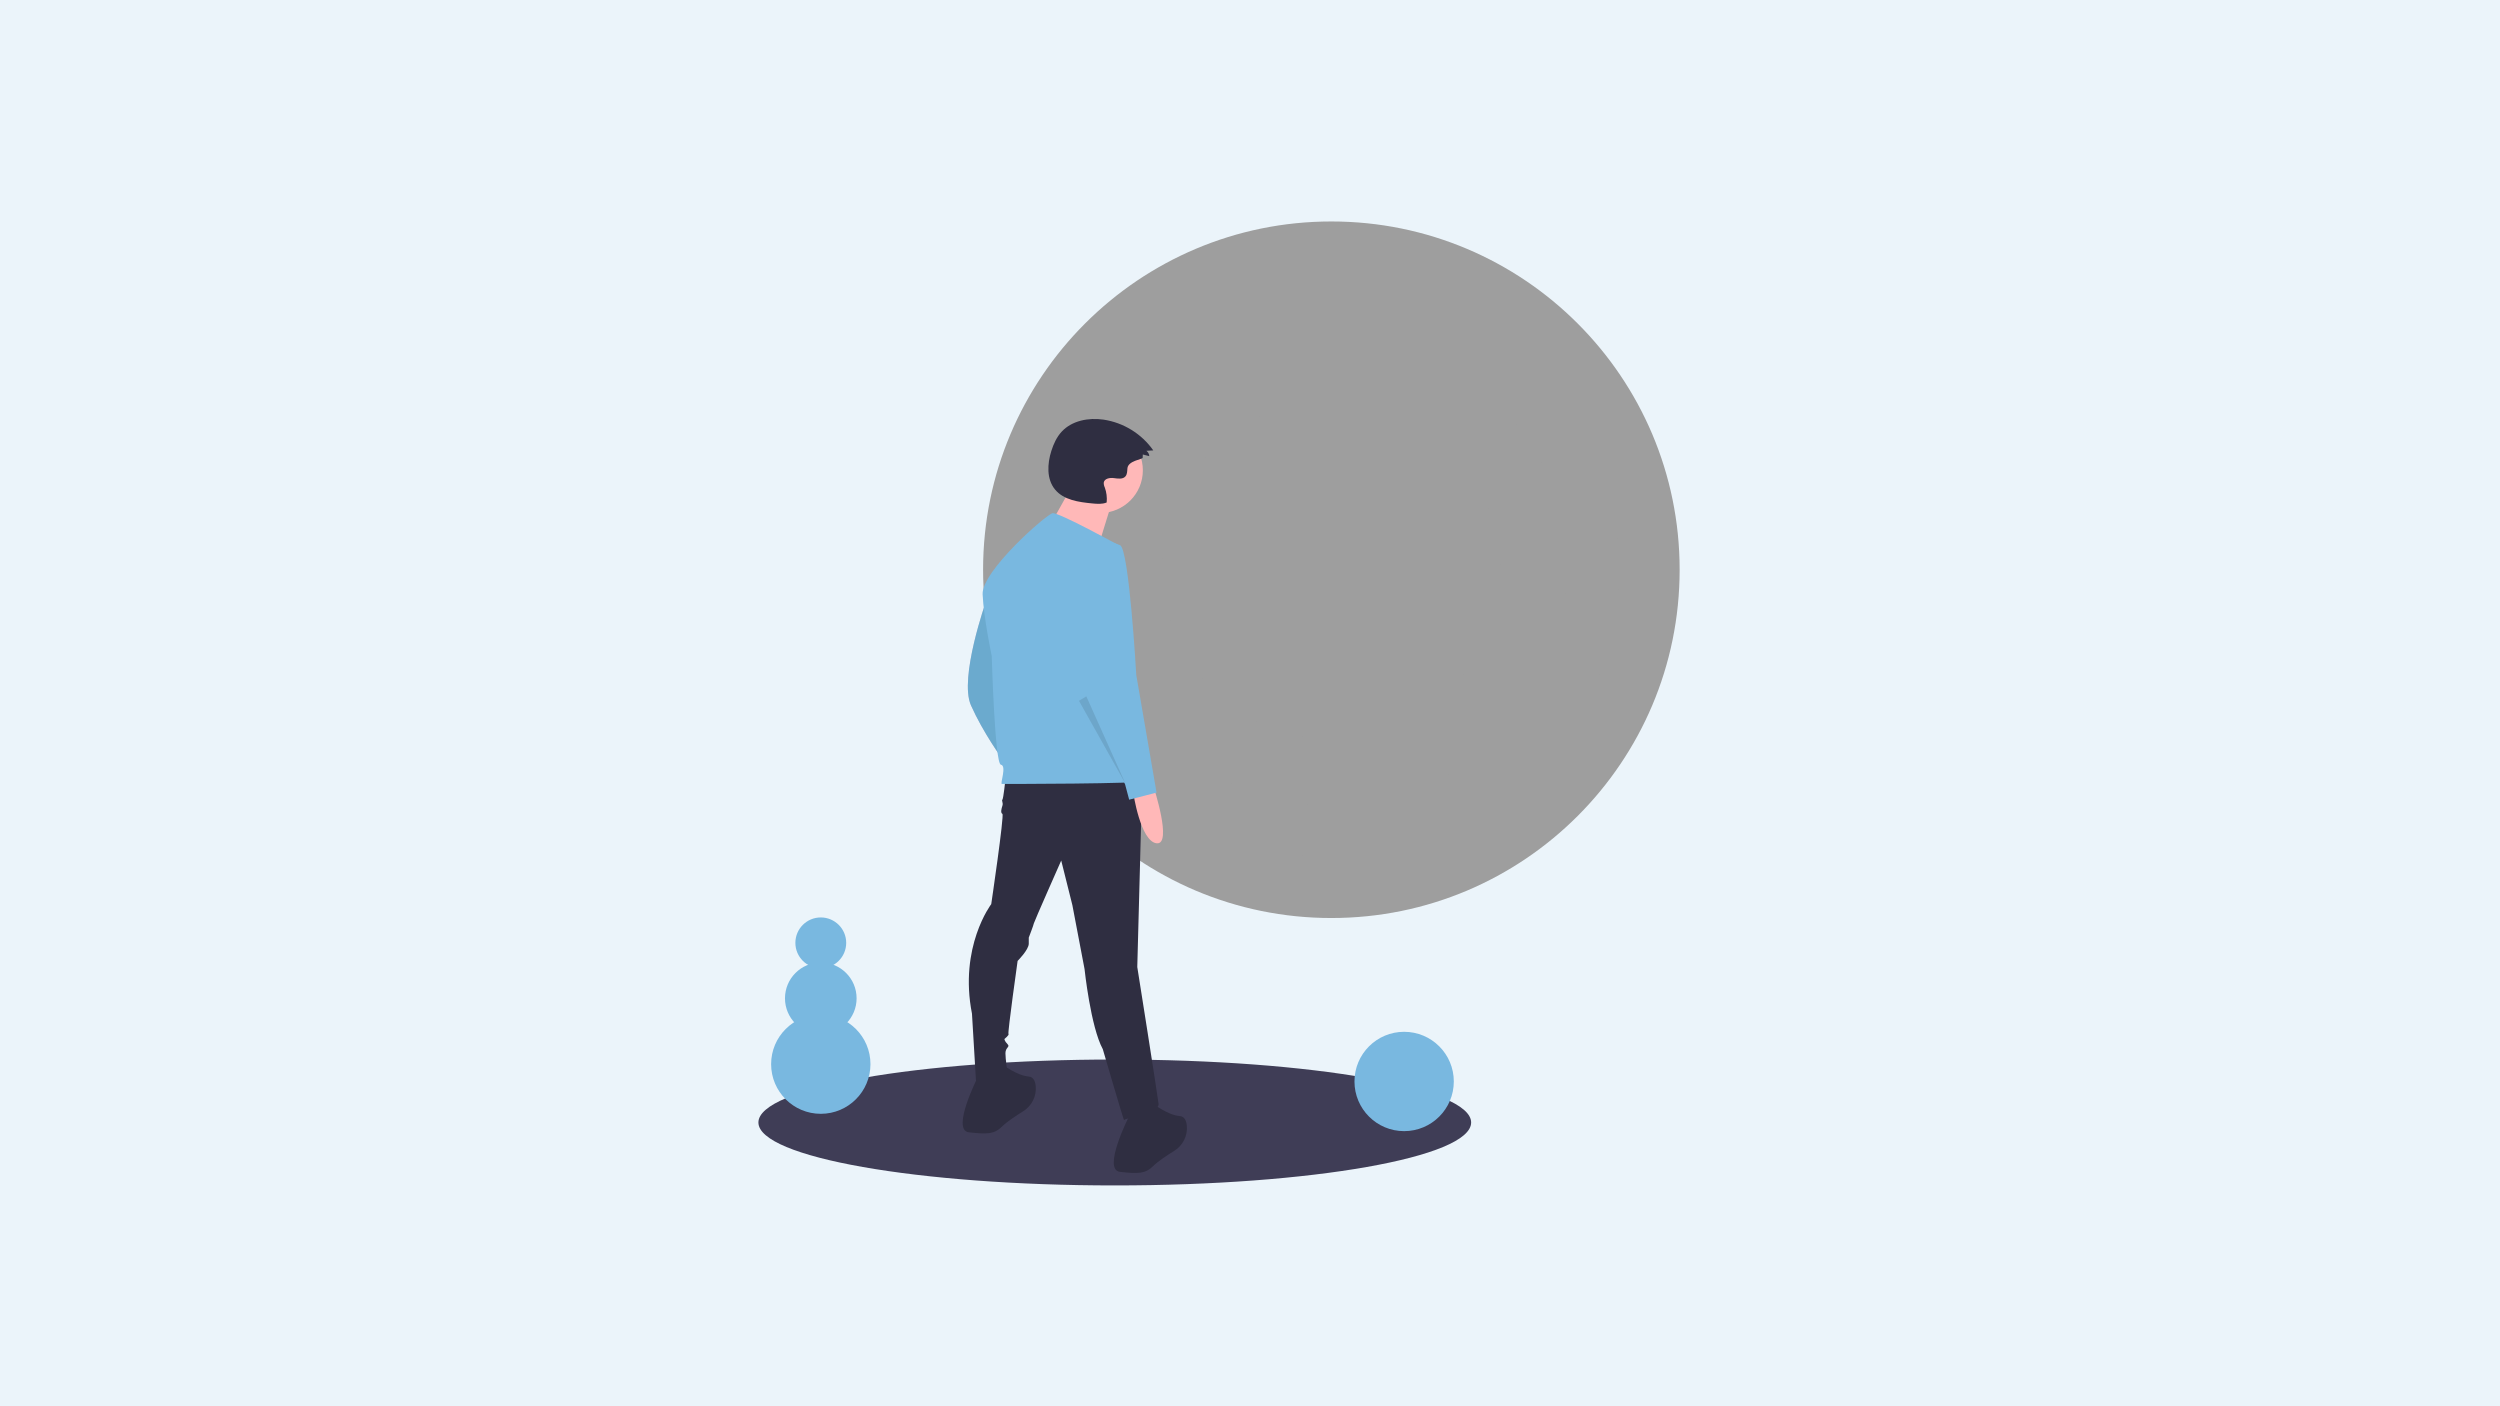 <?xml version="1.0" encoding="utf-8"?>
<!-- Generator: Adobe Illustrator 16.0.0, SVG Export Plug-In . SVG Version: 6.00 Build 0)  -->
<!DOCTYPE svg PUBLIC "-//W3C//DTD SVG 1.1//EN" "http://www.w3.org/Graphics/SVG/1.1/DTD/svg11.dtd">
<svg version="1.1" id="Layer_1" xmlns:x="http://ns.adobe.com/Extensibility/1.0/" xmlns:i="http://ns.adobe.com/AdobeIllustrator/10.0/" xmlns:graph="http://ns.adobe.com/Graphs/1.0/"
	 xmlns="http://www.w3.org/2000/svg" xmlns:xlink="http://www.w3.org/1999/xlink" x="0px" y="0px" width="1920px" height="1080px"
	 viewBox="0 0 1920 1080" enable-background="new 0 0 1920 1080" xml:space="preserve">
<g id="Layer_1_1_">
	<title>tips-to-know-before-app-development</title>
	<desc>Created with Sketch.</desc>
	<rect id="Rectangle" opacity="0.15" fill="#79B8E0" enable-background="new    " width="1920" height="1080"/>
</g>
<g>
	<ellipse fill="#3F3D56" cx="856.147" cy="862.064" rx="273.687" ry="48.35"/>
	<circle fill="#9E9E9E" cx="1022.488" cy="437.562" r="267.476"/>
	<circle fill="#9E9E9E" cx="1022.488" cy="437.562" r="220.81"/>
	<circle fill="#9E9E9E" cx="1022.488" cy="437.562" r="180.973"/>
	<circle fill="#9E9E9E" cx="1022.488" cy="437.562" r="129.754"/>
	<path fill="#D0CDE1" d="M757.38,461.5c0,0-21.029,59.193-11.683,80.221c9.346,21.029,24.145,41.28,24.145,41.28
		S764.39,465.394,757.38,461.5z"/>
	<path fill="#6BAACE" d="M757.38,461.5c0,0-21.029,59.193-11.683,80.221c9.346,21.029,24.145,41.28,24.145,41.28
		S764.39,465.394,757.38,461.5z"/>
	<path fill="#2F2E41" d="M772.178,598.578c0,0-1.558,14.798-2.336,15.577c-0.779,0.778,0.779,2.336,0,4.673
		c-0.779,2.336-1.558,5.452,0,6.229c1.558,0.78-8.567,69.318-8.567,69.318s-24.923,32.712-14.798,84.116l3.116,52.184
		c0,0,24.144,1.558,24.144-7.01c0,0-1.558-10.125-1.558-14.799c0-4.673,3.895-4.673,1.558-7.01
		c-2.336-2.336-2.336-3.894-2.336-3.894s3.894-3.116,3.115-3.895c-0.779-0.779,7.01-56.078,7.01-56.078s8.567-8.566,8.567-13.239
		v-4.674c0,0,3.894-10.125,3.894-10.903c0-0.779,21.029-48.289,21.029-48.289l8.567,34.27l9.346,49.067
		c0,0,4.673,44.395,14.019,61.529c0,0,16.356,56.078,16.356,54.521c0-1.559,27.259-5.452,26.48-12.462
		s-16.356-105.146-16.356-105.146l3.894-145.646L772.178,598.578z"/>
	<path fill="#2F2E41" d="M751.15,826.781c0,0-21.029,41.279-7.01,42.837s19.471,1.558,25.702-4.673
		c3.406-3.406,10.305-7.977,15.858-11.421c6.715-4.096,10.496-11.672,9.731-19.501c-0.411-3.811-1.834-6.95-5.339-7.242
		c-9.346-0.779-20.25-9.347-20.25-9.347L751.15,826.781z"/>
	<path fill="#2F2E41" d="M867.198,857.156c0,0-21.029,41.279-7.009,42.837c14.02,1.558,19.471,1.558,25.701-4.674
		c3.407-3.405,10.305-7.977,15.859-11.419c6.715-4.098,10.496-11.673,9.731-19.502c-0.411-3.811-1.834-6.95-5.339-7.242
		c-9.346-0.778-20.25-9.346-20.25-9.346L867.198,857.156z"/>
	<circle fill="#FFB8B8" cx="844.973" cy="361.207" r="32.74"/>
	<path fill="#FFB8B8" d="M823.926,371.964c0,0-23.386,43.03-25.257,43.03s42.094,14.032,42.094,14.032s12.16-41.159,14.032-44.901
		L823.926,371.964z"/>
	<path fill="#79B8E0" d="M859.799,419.052c0,0-46.731-25.702-51.404-24.923c-4.673,0.779-54.52,44.395-53.741,62.308
		s7.01,47.51,7.01,47.51s2.336,82.558,7.009,83.337c4.673,0.778-0.779,14.798,0.779,14.798c1.558,0,109.039,0,109.818-2.337
		C880.05,597.409,859.799,419.052,859.799,419.052z"/>
	<path fill="#FFB8B8" d="M885.891,604.029c0,0,14.798,45.173,2.337,43.615c-12.461-1.558-17.914-38.941-17.914-38.941
		L885.891,604.029z"/>
	<path fill="#79B8E0" d="M846.169,416.326c0,0-28.817,6.231-24.144,45.174c4.673,38.942,13.241,77.885,13.241,77.885l28.817,63.087
		l3.116,11.684l21.028-5.452l-15.577-90.347c0,0-5.452-96.578-12.461-99.693C855.769,416.778,850.962,415.977,846.169,416.326z"/>
	<polygon opacity="0.1" enable-background="new    " points="828.645,538.217 864.473,602.082 834.288,534.785 	"/>
	<path fill="#2F2E41" d="M877.568,351.567l0.107-2.502l4.978,1.239c-0.107-1.626-0.923-3.122-2.23-4.094l5.301-0.296
		c-8.99-12.774-22.812-21.317-38.258-23.644c-11.467-1.662-24.235,0.743-32.099,9.253c-3.814,4.128-6.21,9.377-7.916,14.733
		c-3.14,9.863-3.779,21.622,2.768,29.639c6.654,8.148,18.277,9.745,28.749,10.753c3.685,0.354,7.546,0.685,10.96-0.745
		c0.38-3.917-0.122-7.868-1.467-11.566c-0.561-1.145-0.828-2.41-0.779-3.684c0.465-3.116,4.621-3.9,7.743-3.479
		c3.122,0.421,6.875,1.065,8.926-1.326c1.413-1.647,1.33-4.044,1.517-6.207C866.378,353.757,877.515,352.8,877.568,351.567z"/>
	<circle fill="#79B8E0" cx="1078.379" cy="830.57" r="38.147"/>
	<circle fill="#79B8E0" cx="630.367" cy="817.264" r="38.147"/>
	<circle fill="#79B8E0" cx="630.367" cy="766.696" r="27.501"/>
	<circle fill="#79B8E0" cx="630.367" cy="724.112" r="19.518"/>
</g>
</svg>
